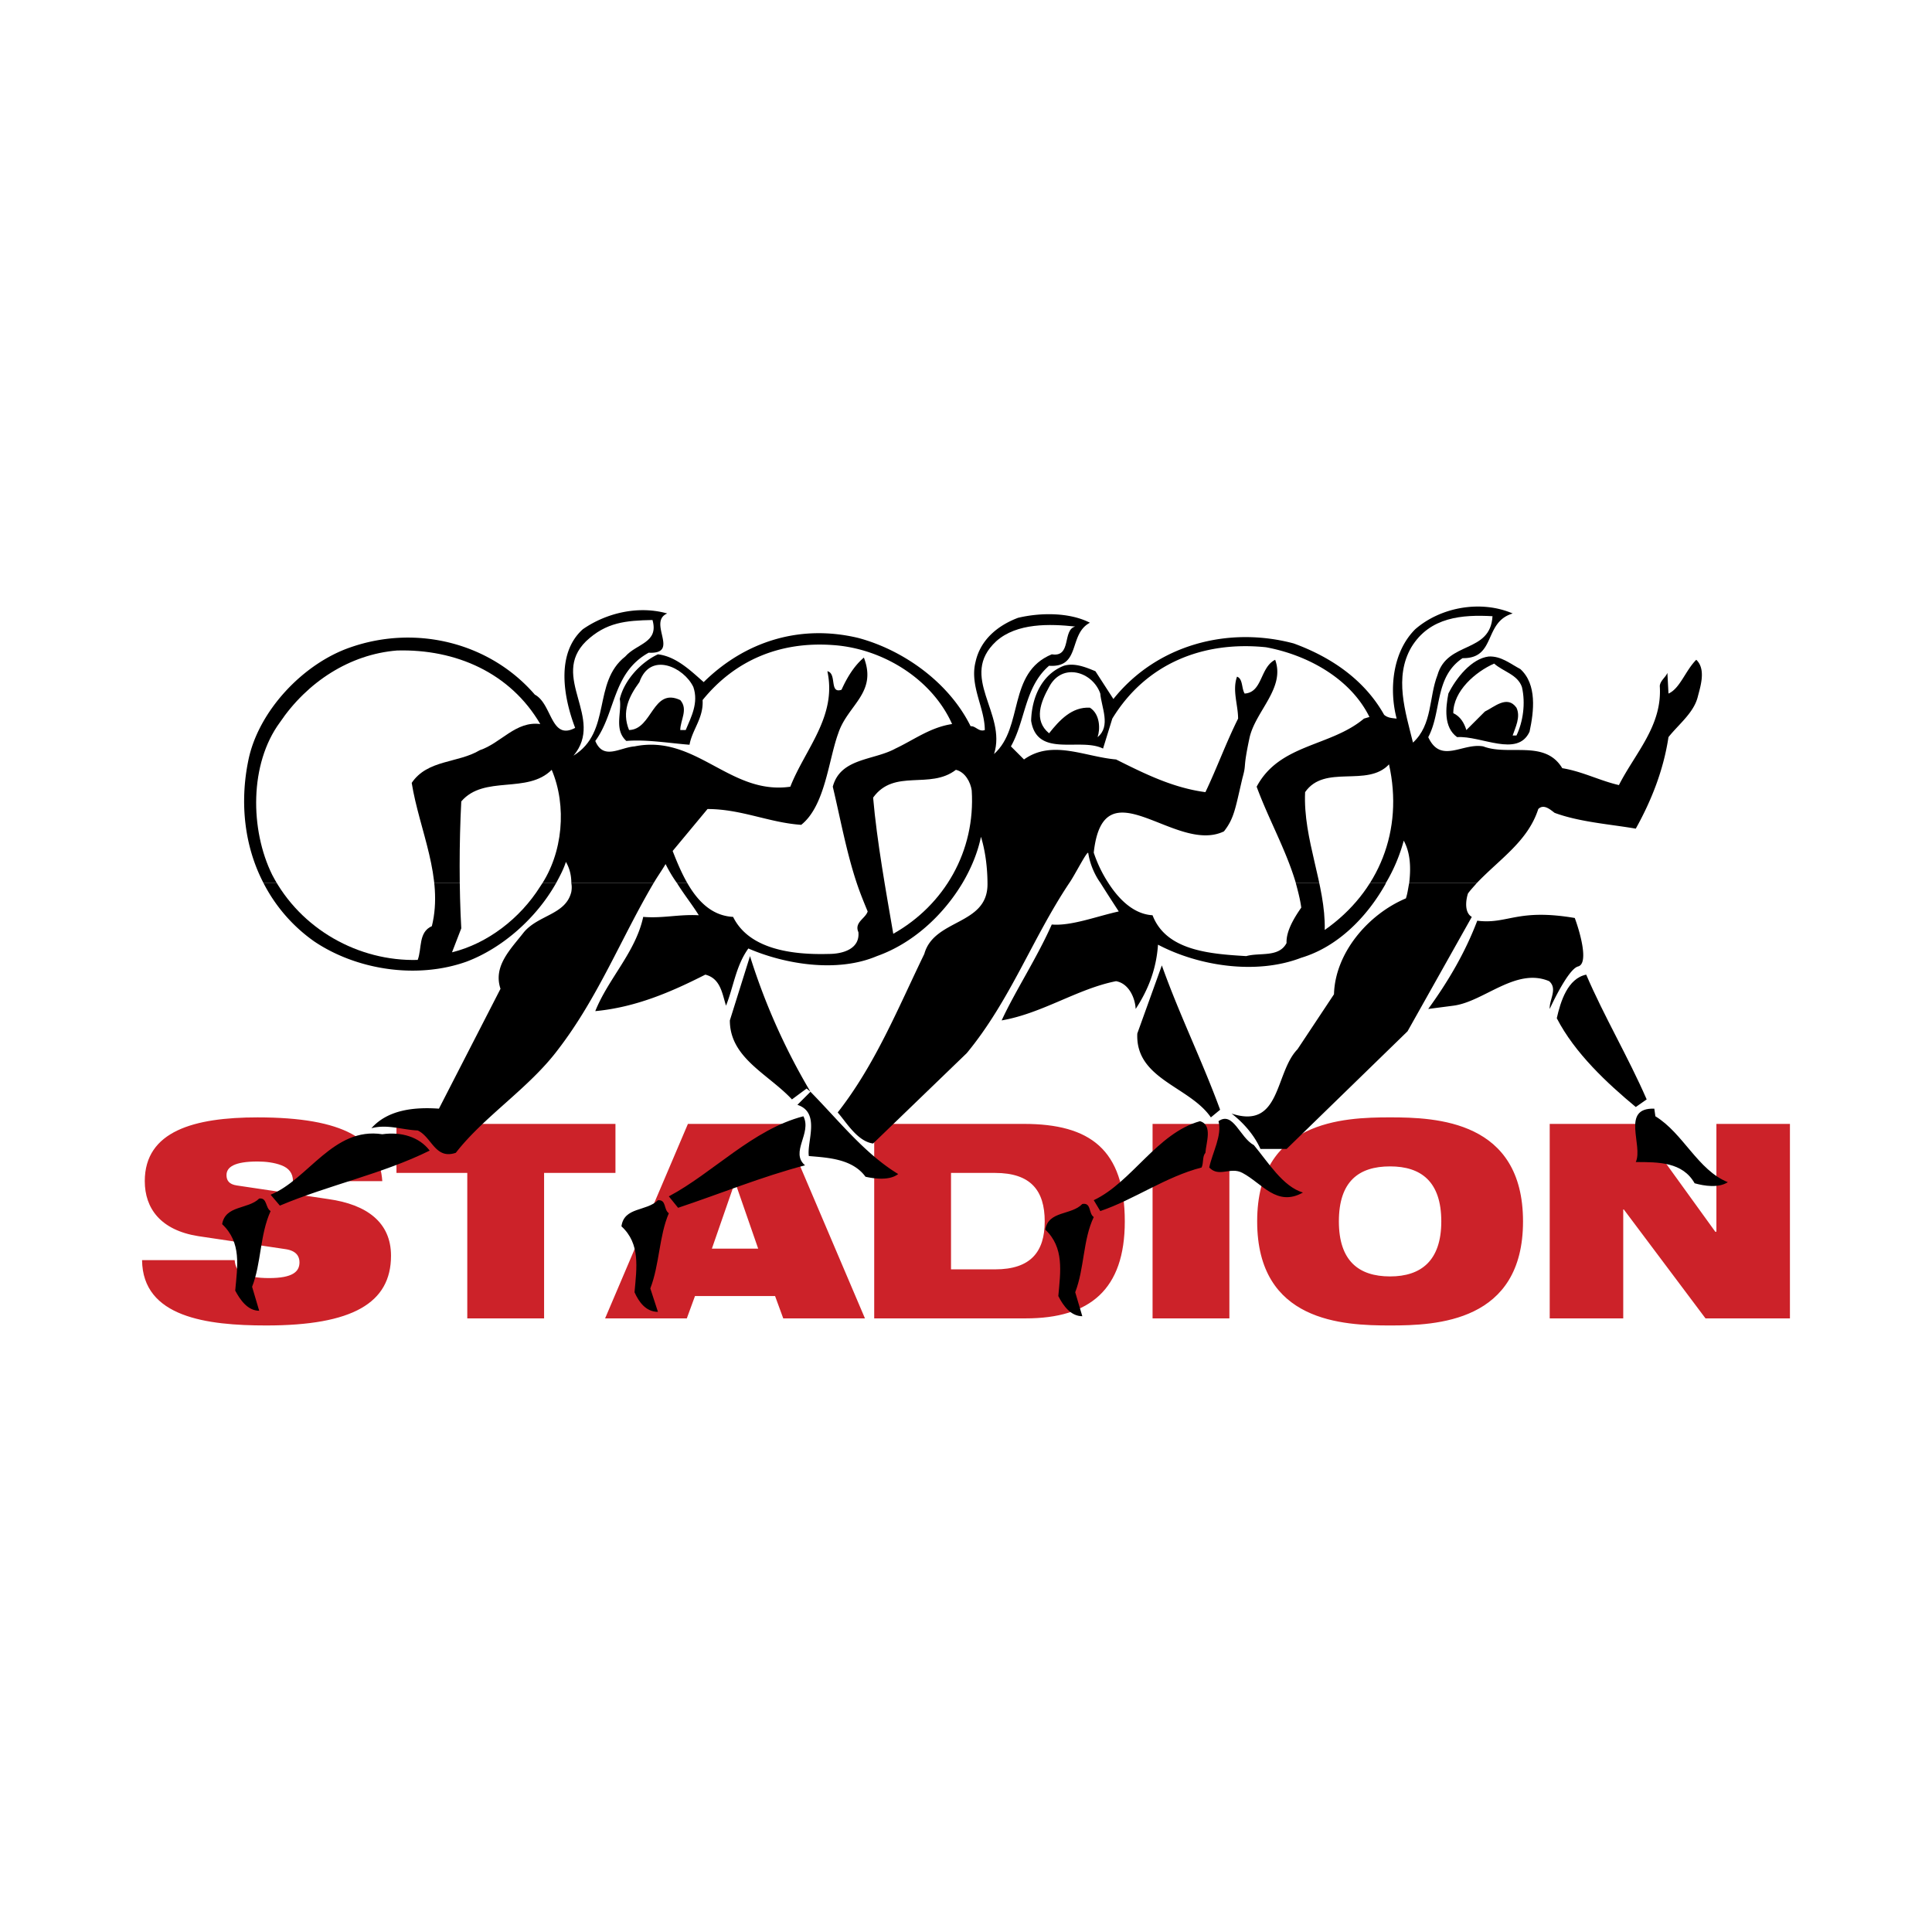 <svg xmlns="http://www.w3.org/2000/svg" width="2500" height="2500" viewBox="0 0 192.756 192.756"><g fill-rule="evenodd" clip-rule="evenodd"><path fill="#fff" d="M0 0h192.756v192.756H0V0z"/><path d="M28.522 124.633c1.032.162 1.358.707 1.358 1.305 0 .924-.652 1.576-3.043 1.576-1.196 0-2.011-.164-2.609-.436-.543-.271-.761-.705-.815-1.357h-9.239c.055 5.705 6.468 6.521 12.392 6.521 8.587 0 12.446-2.229 12.446-6.957 0-3.316-2.391-5.109-6.25-5.652l-9.131-1.359c-.761-.109-1.033-.488-1.033-1.033 0-.814.815-1.357 3.098-1.357.815 0 1.685.107 2.391.381.707.271 1.142.76 1.142 1.576h8.913c-.271-4.131-3.804-6.359-12.446-6.359-6.305 0-11.251 1.357-11.251 6.359 0 2.717 1.576 4.891 5.327 5.488l8.75 1.304zM46.621 131.535h7.663v-14.512h7.12v-4.89H39.555v4.89h7.066v14.512zM75.644 124.578h-4.62l2.283-6.576h.055l2.282 6.576zm-15.273 6.957h8.153l.815-2.229h7.99l.815 2.229h8.152l-8.261-19.402h-9.402l-8.262 19.402zM94.883 117.023h4.402c3.533 0 4.947 1.74 4.947 4.838 0 3.043-1.414 4.783-4.947 4.783h-4.402v-9.621zm-7.663 14.512h15.11c6.412 0 9.891-2.881 9.891-9.674 0-7.174-3.479-9.729-10.055-9.729H87.22v19.403zM114.992 131.535h7.664v-19.402h-7.664v19.402zM125.428 121.861c0 10.055 8.588 10.381 13.262 10.381 4.621 0 13.262-.326 13.262-10.381s-8.641-10.381-13.262-10.381c-4.674 0-13.262.327-13.262 10.381zm8.152 0c0-3.969 1.957-5.49 5.109-5.49 3.098 0 5.109 1.521 5.109 5.49 0 3.912-2.012 5.488-5.109 5.488-3.152.001-5.109-1.576-5.109-5.488zM154.615 131.535h7.336v-10.869h.055l8.152 10.869h8.424v-19.402h-7.336v10.76h-.109l-7.772-10.76h-8.75v19.402z" fill="#cc2229"/><path d="M123.906 95.773c8.805 0 15.979-7.12 15.979-15.979 0-8.805-7.174-15.979-15.979-15.979-8.859 0-15.979 7.174-15.979 15.979a15.936 15.936 0 0 0 15.979 15.979zM81.73 95.555c8.859 0 15.979-7.174 15.979-15.979 0-8.859-7.12-15.979-15.979-15.979-8.805 0-15.979 7.12-15.979 15.979 0 8.805 7.175 15.979 15.979 15.979z" fill="#fff"/><path d="M68.578 88.109c-.598-1.032-1.087-2.228-1.467-3.206l3.478-4.186c3.37 0 6.142 1.359 9.349 1.577 2.392-1.902 2.718-6.468 3.696-9.131.924-2.826 3.914-4.021 2.555-7.554-1.033.87-1.739 2.12-2.229 3.207-1.25.435-.435-1.631-1.413-1.848.979 4.511-2.229 7.771-3.696 11.522-6.033.87-9.402-5.272-15.544-4.022-1.468.108-3.098 1.413-3.914-.543 2.065-2.826 1.685-6.794 5.327-8.805 3.206.163-.163-3.043 1.848-3.914-2.881-.815-6.087-.054-8.424 1.577-2.717 2.446-1.902 6.848-.761 9.837-2.446 1.304-2.283-2.392-4.022-3.315-4.457-5.163-11.794-7.011-18.37-4.729-4.783 1.63-9.24 6.413-10.218 11.305-.87 4.239-.38 8.587 1.522 12.229h29.186c.38-.706.761-1.413.978-2.119.381.652.544 1.358.544 2.119h8.207c.38-.652.815-1.25 1.195-1.902.326.652.707 1.304 1.142 1.902h1.031v-.001zM147.332 88.109c2.336-2.445 5.107-4.185 6.141-7.392.545-.543 1.195.055 1.631.381 2.5.924 5.598 1.142 8.098 1.576 1.576-2.826 2.771-5.87 3.262-9.131 1.033-1.304 2.555-2.446 2.936-4.076.271-1.033.814-2.718-.164-3.642-1.086 1.087-1.631 2.881-2.771 3.37l-.109-2.065c-.162.435-.705.761-.76 1.305.271 3.967-2.447 6.685-4.076 9.892-1.902-.435-3.643-1.359-5.652-1.685-1.74-2.88-5.328-1.195-7.881-2.174-2.066-.38-4.24 1.794-5.49-.924 1.359-2.555.598-5.979 3.424-7.881 3.371.054 2.066-3.587 5-4.457-3.152-1.358-7.174-.652-9.729 1.577-2.283 2.282-2.607 6.033-1.848 8.913-.436-.054-.869-.054-1.25-.38-2.012-3.587-5.436-5.815-9.021-7.12-6.523-1.74-13.643.108-17.99 5.543l-1.793-2.771c-.924-.381-2.066-.87-3.152-.544-2.229.87-3.207 3.207-3.262 5.489.598 3.75 4.891 1.631 7.174 2.772l.924-2.99c3.316-5.435 8.969-7.772 15.326-7.12 4.131.761 8.426 3.098 10.328 6.957l-.545.163c-3.369 2.827-8.424 2.5-10.707 6.794 1.197 3.261 2.936 6.305 3.914 9.62h8.969a16.877 16.877 0 0 0 1.793-4.239c.707 1.304.707 2.826.543 4.239h6.737z"/><path d="M26.293 88.109a16.067 16.067 0 0 0 5.055 5.816c4.185 2.825 10.218 3.804 15.218 2.011 3.587-1.359 6.957-4.348 8.914-7.827H26.293zM57.001 88.109c.054.272.054.544 0 .87-.544 2.283-3.261 2.283-4.729 4.022-1.305 1.685-3.098 3.37-2.337 5.651l-6.142 11.959c-2.337-.164-5.055.053-6.74 1.955 1.576-.434 3.098.164 4.62.219 1.413.652 1.739 2.934 3.805 2.229 2.826-3.643 7.337-6.469 10.218-10.328 3.968-5.162 6.305-11.141 9.512-16.577h-8.207zM147.332 88.109c-.273.327-.598.652-.871 1.033-.217.652-.379 1.902.381 2.337l-6.412 11.414-12.066 11.74h-2.609c-.598-1.359-1.684-2.609-2.881-3.533 4.947 1.631 4.295-4.076 6.578-6.414l3.641-5.488c.109-4.131 3.424-7.99 7.174-9.566.164-.489.217-.979.326-1.522h6.739v-.001z"/><path d="M110.59 88.109a13.076 13.076 0 0 1-1.467-3.043c.979-8.913 8.152.217 12.99-2.12 1.033-1.304 1.141-2.337 1.848-5.326.436-1.576 0-.707.707-4.022.598-2.663 3.586-4.946 2.555-7.772-1.523.761-1.25 3.261-3.045 3.37-.326-.543-.162-1.467-.76-1.685-.49 1.358.107 2.826.107 4.185-1.195 2.392-2.119 4.946-3.26 7.337-3.262-.435-6.088-1.848-8.914-3.261-3.152-.272-6.359-2.011-9.186 0l-1.305-1.305c1.469-2.609 1.359-5.924 3.805-8.044 3.207.218 1.902-3.152 4.076-4.293-2.01-1.033-4.891-1.033-7.174-.489-2.01.761-3.75 2.174-4.238 4.402-.599 2.392.924 4.566.924 6.794-.598.217-.924-.435-1.414-.38-2.174-4.402-6.74-7.609-11.196-8.805-5.87-1.413-11.359.38-15.436 4.402-1.25-1.087-2.718-2.555-4.565-2.772-1.739.815-3.37 2.609-3.805 4.457.217 1.359-.598 3.044.652 4.185 2.011-.163 4.239.217 6.305.38.271-1.521 1.413-2.663 1.304-4.457 3.207-3.967 7.718-5.87 12.99-5.489 4.946.326 9.892 3.37 11.903 7.881-2.174.326-3.805 1.576-5.653 2.446-2.174 1.195-5.489.924-6.25 3.804.761 3.207 1.359 6.522 2.392 9.62.326.979.707 1.902 1.087 2.827-.217.707-1.359 1.087-.924 2.065.163 1.685-1.576 2.174-2.935 2.174-3.75.109-7.99-.489-9.566-3.696-2.12-.108-3.533-1.576-4.565-3.37h-1.032c.707 1.142 1.576 2.229 2.174 3.207-2.011-.109-3.587.326-5.544.163-.761 3.533-3.478 6.142-4.783 9.402 4.022-.379 7.555-1.9 10.979-3.641 1.521.381 1.685 1.902 2.065 3.098.761-1.902.978-3.967 2.228-5.707 3.642 1.576 8.859 2.447 12.827.761 3.533-1.25 6.576-4.021 8.533-7.283.869-1.467 1.522-3.043 1.848-4.619.436 1.413.652 3.098.652 4.729 0 .054 0-.055 0 0 0 .108 0-.163 0 0 0 4.13-5.327 3.424-6.305 6.957-2.609 5.38-4.892 11.034-8.642 15.815.87.979 1.957 2.881 3.533 3.098l9.348-9.021c4.347-5.271 6.523-11.414 10.218-16.958.543-.761 1.848-3.369 1.902-2.989.271 1.739 1.195 2.935 1.195 2.935.055.054-.109-.109 0 0 .814 1.304 1.848 2.88 1.848 2.88-2.229.489-4.729 1.467-6.686 1.304-1.467 3.315-3.641 6.631-5 9.567 4.076-.707 7.555-3.154 11.414-3.914 1.25.217 1.902 1.631 1.957 2.771 1.25-1.902 2.064-3.967 2.229-6.413 4.021 2.12 9.783 3.044 14.293 1.304 3.643-1.087 6.576-4.076 8.426-7.392v-.055h-8.969c.217.816.436 1.631.543 2.446-.76 1.087-1.521 2.392-1.467 3.532-.762 1.468-2.664.924-4.021 1.305-3.643-.217-7.99-.543-9.35-4.076-1.845-.108-3.312-1.521-4.4-3.206z"/><path d="M148.908 61.478c-.219 3.75-4.512 2.446-5.49 5.87-.869 2.229-.488 4.946-2.445 6.74-.762-3.098-1.902-6.522-.164-9.511 1.849-3.045 5.109-3.262 8.099-3.099zM65.099 61.858c.652 2.283-1.576 2.337-2.717 3.642-3.315 2.609-1.304 7.5-5.163 9.892 3.152-3.75-2.392-7.826 1.25-11.413 2.011-1.903 3.967-2.066 6.63-2.121zM107.275 62.51c-1.305.326-.326 3.098-2.338 2.771-4.455 1.848-2.771 7.283-5.76 9.946 1.305-4.076-3.588-7.717.217-11.25 2.065-1.847 5.381-1.738 7.881-1.467zM53.903 72.239c-2.446-.327-3.913 1.902-6.033 2.608-2.174 1.305-5.218.924-6.794 3.261.761 4.729 3.207 9.457 2.011 14.294-1.358.598-.978 2.229-1.413 3.37-5.87.163-11.685-3.044-14.511-8.479-2.229-4.511-2.283-11.087.761-15.218 2.718-4.021 6.957-6.794 11.685-7.174 5.87-.162 11.305 2.229 14.294 7.338z" fill="#fff"/><path d="M151.68 66.75c1.686 1.522 1.359 4.239.924 6.25-1.195 2.609-4.838.38-7.229.543-1.359-.979-1.141-2.935-.869-4.348.76-1.522 2.281-3.479 4.021-3.696 1.25-.054 2.119.707 3.153 1.251z"/><path d="M69.175 68.543c.544 1.576-.217 2.989-.761 4.293h-.543c0-.979.815-2.065 0-2.989-2.772-1.304-2.772 2.935-5.109 2.989-.761-1.848 0-3.37 1.033-4.783 1.087-3.097 4.457-1.467 5.38.49zM151.842 68.543c.381 1.63.109 3.479-.543 4.837h-.381c.271-.815.816-1.848.381-2.771-.924-1.305-2.229-.055-3.152.38l-1.848 1.848c-.217-.707-.598-1.359-1.305-1.685 0-2.228 2.229-4.13 4.076-4.946.924.815 2.338 1.087 2.772 2.337zM109.775 69.195c.109 1.359 1.088 3.261-.271 4.348.271-.761.271-2.283-.762-2.935-1.793-.109-3.043 1.25-4.076 2.554-1.576-1.304-.814-3.152 0-4.619 1.305-2.5 4.35-1.522 5.109.652zM138.582 76.261c1.467 6.576-.979 12.718-6.414 16.522.107-4.511-2.174-9.022-1.957-13.751 1.957-2.825 6.195-.434 8.371-2.771zM53.903 88.436c-2.011 3.207-5.272 5.707-8.805 6.576l.924-2.391c-.217-3.859-.217-8.533 0-12.664 2.283-2.663 6.577-.706 9.022-3.152 1.522 3.587 1.142 8.315-1.141 11.631zM96.949 78.87c.381 6.033-2.718 11.414-7.827 14.294-.707-4.13-1.63-9.185-2.011-13.587 2.12-2.935 5.653-.761 8.261-2.772.924.217 1.468 1.249 1.577 2.065z" fill="#fff"/><path d="M157.115 91.588c.543 1.467 1.412 4.564.326 4.837-1.033.272-2.826 4.239-2.826 4.239-.055-.924.814-2.012-.055-2.771-3.316-1.414-6.523 2.064-9.566 2.445l-2.5.326c2.012-2.771 3.695-5.652 4.893-8.805 3.043.381 3.967-1.25 9.728-.271zM80.861 108.926c2.88 2.936 5.435 6.195 8.75 8.207-.815.652-2.283.488-3.261.271-1.305-1.793-3.75-1.902-5.653-2.066-.217-1.412 1.196-4.348-1.141-5.107l1.305-1.305-.381-.326-1.467 1.088c-2.392-2.555-6.196-4.131-6.196-7.881l2.011-6.415a63.736 63.736 0 0 0 6.033 13.534zM121.732 110.719l-.924.762c-2.119-3.098-7.555-3.805-7.338-8.371l2.447-6.793c1.739 4.89 4.022 9.511 5.815 14.402z"/><path d="M158.256 97.24c1.793 4.186 4.186 8.207 6.033 12.447l-1.088.76c-2.881-2.391-6.086-5.381-7.881-8.859.381-1.684 1.088-3.967 2.936-4.348zM165.158 111.371c2.771 1.686 4.24 5.381 7.229 6.576-.924.598-2.336.381-3.314.109-1.197-2.119-3.588-2.119-5.871-2.119.762-1.631-1.521-5.436 1.848-5.326l.108.76zM80.155 111.371c.869 1.686-1.359 3.588.163 4.893-4.348 1.141-8.424 2.826-12.664 4.238l-.924-1.141c4.402-2.338 8.37-6.685 13.425-7.99zM129.994 118.98c-2.609 1.467-4.076-.924-6.033-1.957-1.195-.652-2.338.49-3.316-.543.326-1.521 1.305-3.207.924-4.619 1.469-1.033 2.121 1.629 3.533 2.391 1.414 1.686 2.88 4.131 4.892 4.728zM120.266 115.014c-.326.379-.164.977-.381 1.467-3.588.924-6.74 3.207-10.109 4.348l-.652-1.086c3.805-1.795 6.305-6.686 10.598-7.881 1.303.378.598 2.173.544 3.152zM42.87 114.795c-4.729 2.338-10.055 3.424-14.946 5.49L27 119.197c3.75-1.521 6.25-6.793 11.142-6.033 1.902-.271 3.695.274 4.728 1.631zM27 120.828c-1.087 2.391-.924 5.217-1.848 7.555l.707 2.391c-1.141 0-1.902-1.086-2.391-2.01.217-2.445.652-4.783-1.305-6.631.326-1.902 2.609-1.467 3.696-2.555.815-.109.598.924 1.141 1.25zM66.73 121.045c-.979 2.283-.924 5.109-1.848 7.502l.761 2.336c-1.196 0-1.902-.979-2.337-1.957.217-2.445.598-4.836-1.305-6.576.271-1.955 2.5-1.467 3.642-2.607.869-.055.544.923 1.087 1.302zM109.123 121.426c-1.086 2.283-.924 5.109-1.848 7.5l.707 2.393c-1.143 0-1.902-1.033-2.393-2.012.219-2.445.598-4.836-1.303-6.631.324-1.902 2.607-1.412 3.695-2.555.925-.162.599.924 1.142 1.305z"/></g></svg>